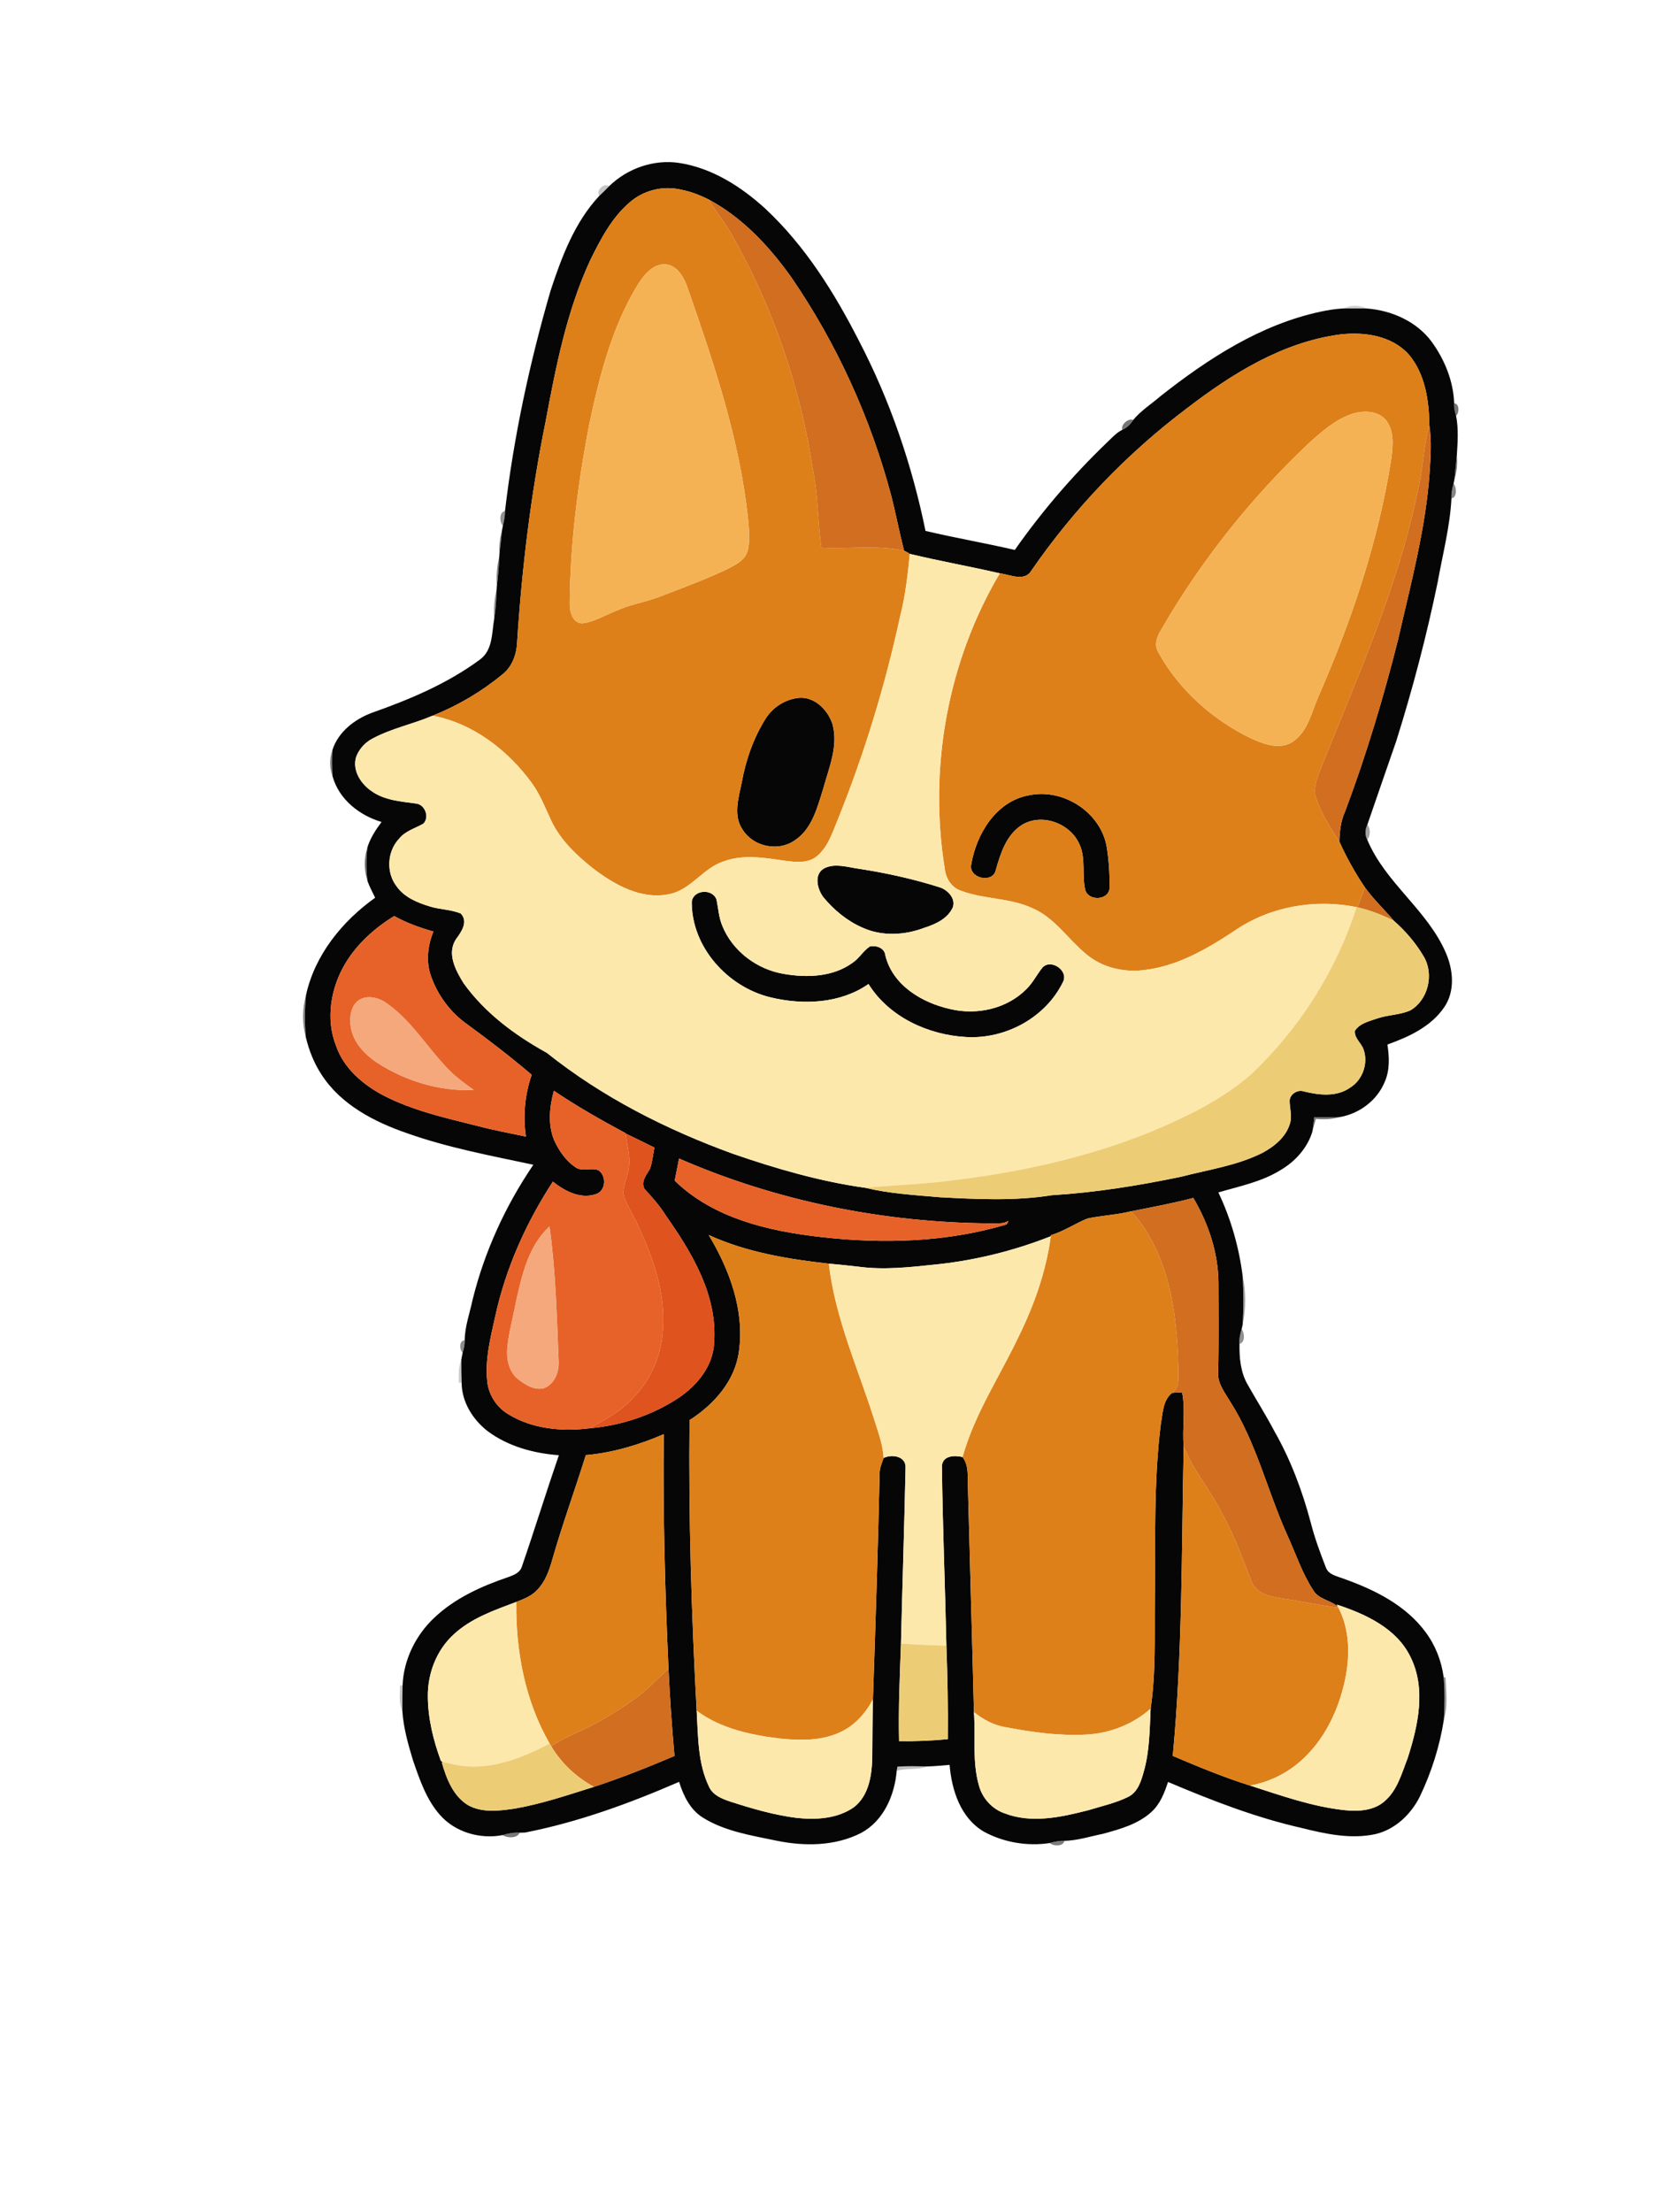 <?xml version="1.0" encoding="UTF-8" ?>
<!DOCTYPE svg PUBLIC "-//W3C//DTD SVG 1.1//EN" "http://www.w3.org/Graphics/SVG/1.1/DTD/svg11.dtd">
<svg width="626pt" height="824pt" viewBox="0 0 626 824" version="1.1" xmlns="http://www.w3.org/2000/svg">
<g id="#070606ff">
<path fill="#070606" opacity="1.00" d=" M 227.01 69.33 C 233.76 62.75 243.57 59.31 252.95 60.68 C 265.28 62.54 276.17 69.52 285.23 77.79 C 300.02 91.62 310.90 109.02 320.05 126.95 C 331.66 149.22 339.84 173.20 344.86 197.79 C 355.90 200.40 367.08 202.31 378.13 204.88 C 388.16 190.59 399.58 177.28 412.15 165.17 C 414.07 163.40 415.80 161.31 418.18 160.12 C 419.92 159.39 421.26 158.04 422.26 156.45 C 425.14 152.95 429.06 150.50 432.47 147.55 C 450.14 133.62 469.73 120.89 492.03 116.12 C 494.80 115.51 497.61 115.08 500.45 114.92 C 503.42 114.89 506.39 114.88 509.37 114.93 C 518.64 115.66 527.98 119.79 533.56 127.45 C 538.33 134.06 541.58 142.05 541.84 150.25 C 541.72 151.84 542.09 153.39 542.56 154.91 C 543.51 159.71 543.16 164.68 542.85 169.54 C 542.51 172.52 542.26 175.51 541.97 178.50 C 541.88 178.91 541.71 179.74 541.63 180.15 C 541.11 181.95 540.74 183.81 540.84 185.69 C 540.29 196.21 537.57 206.48 535.72 216.82 C 531.59 236.81 526.41 256.58 520.28 276.05 C 516.66 286.42 513.11 296.81 509.52 307.18 C 508.69 308.94 508.49 311.05 509.46 312.81 C 516.18 328.94 531.95 339.03 538.80 355.09 C 541.52 361.38 542.22 369.26 538.19 375.17 C 533.29 382.44 524.98 386.28 516.98 389.13 C 517.68 393.74 517.92 398.64 515.99 403.01 C 513.20 409.89 506.60 414.85 499.36 416.14 C 496.14 416.23 492.91 416.19 489.69 416.23 C 489.49 417.99 489.30 419.74 489.04 421.50 C 487.20 427.69 482.53 432.80 477.00 436.00 C 469.98 440.32 461.79 441.94 453.99 444.23 C 458.66 454.06 461.69 464.68 463.05 475.48 C 463.35 481.48 463.39 487.50 463.04 493.50 C 462.94 493.91 462.76 494.73 462.66 495.14 C 462.11 496.89 461.71 498.73 461.86 500.60 C 461.77 505.87 462.25 511.32 464.98 515.96 C 468.21 521.69 471.74 527.25 474.80 533.08 C 480.88 543.73 485.24 555.30 488.38 567.13 C 489.85 572.87 491.89 578.45 494.05 583.96 C 495.06 586.76 498.35 587.21 500.78 588.19 C 512.20 592.24 523.77 597.99 531.14 607.97 C 534.84 612.88 537.14 618.80 537.94 624.89 C 538.39 630.11 538.31 635.37 538.02 640.61 C 536.47 650.55 533.39 660.24 529.05 669.32 C 525.72 675.97 519.84 681.58 512.46 683.30 C 503.27 685.27 493.87 683.21 484.93 680.98 C 467.79 677.10 451.37 670.69 435.23 663.86 C 433.89 667.92 432.29 672.10 429.04 675.03 C 424.07 679.60 417.33 681.43 410.98 683.18 C 406.21 684.13 401.50 685.69 396.61 685.80 C 394.76 685.72 392.94 686.10 391.18 686.61 C 382.86 687.90 373.97 686.40 366.57 682.35 C 357.94 677.26 354.61 666.95 353.84 657.49 C 351.13 657.72 348.43 657.99 345.72 658.07 C 341.94 658.02 338.16 657.88 334.40 658.15 C 334.33 658.54 334.19 659.31 334.13 659.69 C 333.37 668.81 329.24 678.39 320.83 682.87 C 311.13 687.82 299.68 687.89 289.21 685.71 C 279.91 683.77 270.16 682.26 261.96 677.18 C 257.17 674.22 254.66 669.00 253.05 663.82 C 234.56 671.84 215.50 678.82 195.68 682.70 C 195.15 682.72 194.11 682.75 193.59 682.77 C 191.44 682.64 189.31 683.03 187.27 683.66 C 178.92 685.26 169.60 682.62 163.92 676.12 C 158.86 670.41 156.39 663.01 153.93 655.93 C 152.11 649.91 150.35 643.80 149.93 637.49 C 149.88 634.28 149.93 631.08 150.01 627.87 C 150.38 618.36 154.89 609.19 161.79 602.71 C 169.57 595.31 179.58 590.85 189.64 587.45 C 191.59 586.75 193.81 585.81 194.46 583.63 C 199.21 569.85 203.50 555.91 208.25 542.13 C 198.92 541.45 189.44 538.88 181.84 533.27 C 176.23 528.98 172.06 522.34 172.01 515.13 C 171.92 512.26 171.85 509.39 171.89 506.52 C 172.02 505.86 172.28 504.55 172.40 503.89 C 172.87 502.41 173.20 500.88 173.15 499.33 C 173.22 494.09 175.07 489.13 176.14 484.05 C 180.57 466.17 188.39 449.14 198.74 433.92 C 182.96 430.56 167.03 427.60 151.78 422.21 C 139.47 417.97 126.99 411.54 119.76 400.27 C 116.98 396.02 115.09 391.21 113.93 386.28 C 113.53 381.09 113.54 375.87 114.03 370.69 C 117.32 355.73 127.53 343.19 139.79 334.44 C 138.80 332.38 137.70 330.38 136.94 328.23 C 136.44 324.04 136.44 319.80 136.92 315.62 C 138.02 312.17 140.02 309.10 142.17 306.22 C 133.88 303.75 126.35 297.84 123.93 289.26 C 123.67 285.98 123.67 282.68 123.87 279.41 C 126.06 272.60 132.14 267.96 138.62 265.53 C 152.70 260.57 166.71 254.67 178.79 245.75 C 183.66 242.25 183.23 235.81 184.15 230.53 C 184.72 226.95 184.93 223.32 185.04 219.70 C 185.06 219.41 185.11 218.83 185.13 218.54 C 185.60 214.84 185.90 211.13 186.03 207.41 C 186.05 207.18 186.08 206.73 186.10 206.50 C 186.46 203.53 186.76 200.56 187.06 197.58 C 187.14 197.15 187.31 196.28 187.39 195.84 C 187.85 194.06 188.18 192.24 188.17 190.39 C 191.44 162.61 197.36 135.12 205.16 108.26 C 209.30 95.70 214.13 82.77 223.31 72.97 C 224.58 71.79 225.82 70.58 227.01 69.33 M 234.51 75.50 C 227.86 81.25 223.74 89.21 219.92 96.98 C 211.17 115.92 207.13 136.55 203.33 156.93 C 197.82 184.02 194.49 211.51 192.70 239.08 C 192.53 243.64 190.92 248.33 187.23 251.23 C 179.43 257.67 170.61 262.87 161.22 266.62 C 153.94 269.74 146.05 271.30 139.02 275.04 C 136.15 276.47 133.80 278.99 132.70 282.02 C 131.21 286.94 134.41 291.98 138.39 294.68 C 143.17 298.16 149.26 298.56 154.91 299.34 C 158.31 299.59 160.16 304.38 157.77 306.84 C 154.67 308.63 150.92 309.59 148.63 312.55 C 144.25 317.26 143.83 325.08 147.77 330.17 C 150.62 334.28 155.47 336.25 160.07 337.67 C 163.88 338.87 168.01 338.79 171.70 340.33 C 174.61 343.41 171.86 347.26 169.88 349.94 C 166.42 355.28 169.81 361.54 172.73 366.27 C 180.68 377.38 191.90 385.67 203.75 392.22 C 224.48 408.77 248.40 420.87 273.26 429.89 C 289.24 435.40 305.59 440.15 322.37 442.50 C 331.43 444.68 340.81 445.20 350.07 446.02 C 364.01 446.77 378.12 447.48 391.95 445.27 C 408.11 444.28 424.12 441.71 439.96 438.42 C 450.17 435.77 460.82 434.27 470.36 429.52 C 474.84 427.11 479.23 423.57 480.68 418.49 C 481.52 415.69 480.54 412.82 480.53 410.00 C 480.73 407.57 483.50 405.83 485.80 406.59 C 491.48 408.01 498.10 408.77 503.14 405.15 C 507.79 402.27 509.91 396.05 508.07 390.93 C 507.22 388.53 504.60 386.76 504.85 384.06 C 506.61 381.23 510.15 380.47 513.09 379.45 C 517.13 378.04 521.58 378.16 525.52 376.41 C 532.15 372.54 534.42 363.03 530.56 356.44 C 527.62 351.40 523.73 346.85 519.36 343.02 C 515.83 338.82 511.80 335.07 508.60 330.61 C 504.93 325.19 501.75 319.48 499.07 313.52 C 499.18 309.66 499.61 305.78 501.24 302.23 C 509.11 281.25 515.55 259.75 521.01 238.02 C 525.67 217.55 531.22 197.12 532.70 176.09 C 533.07 170.21 533.50 164.28 532.60 158.43 C 532.50 149.30 531.06 139.34 524.97 132.11 C 518.68 125.04 508.36 123.55 499.40 124.60 C 477.93 127.42 459.03 139.24 442.18 152.19 C 419.82 169.02 400.25 189.49 384.35 212.52 C 381.80 216.87 376.33 214.06 372.54 213.59 C 361.40 211.02 350.13 209.03 339.01 206.35 C 338.32 205.89 337.61 205.49 336.87 205.15 C 335.16 198.49 333.86 191.74 332.20 185.08 C 324.49 155.92 311.84 128.02 294.75 103.16 C 286.56 91.68 276.61 81.04 264.05 74.31 C 260.81 72.71 257.43 71.36 253.87 70.69 C 247.15 69.03 239.68 70.89 234.51 75.50 M 128.79 358.74 C 123.25 367.89 121.22 379.63 125.27 389.75 C 128.19 398.07 135.30 404.12 142.91 408.11 C 153.87 413.78 166.02 416.47 177.91 419.46 C 183.87 421.04 189.94 422.16 195.97 423.42 C 194.80 415.70 195.58 407.77 198.11 400.40 C 190.41 393.86 182.43 387.68 174.27 381.74 C 167.88 377.29 163.03 370.75 160.50 363.40 C 158.68 358.05 159.40 352.19 161.48 347.03 C 156.43 345.60 151.47 343.83 146.88 341.26 C 139.70 345.70 133.20 351.47 128.79 358.74 M 206.47 424.71 C 208.23 428.59 210.73 432.29 214.27 434.75 C 216.78 436.65 220.10 434.90 222.86 435.89 C 226.12 437.86 225.83 443.80 221.96 444.90 C 216.19 446.79 210.43 443.72 206.01 440.22 C 196.03 455.54 188.42 472.50 184.54 490.40 C 182.78 498.34 180.67 506.44 181.56 514.63 C 182.05 519.60 185.01 524.19 189.27 526.78 C 198.20 532.32 209.27 533.39 219.50 532.12 C 231.27 531.14 242.93 527.31 252.81 520.80 C 259.83 516.10 265.84 508.76 266.11 499.97 C 267.32 482.43 257.82 466.67 248.12 452.87 C 245.87 449.24 243.04 446.07 240.17 442.94 C 238.64 440.17 240.92 437.74 242.18 435.46 C 243.12 432.91 243.30 430.16 243.84 427.52 C 240.25 425.80 236.72 423.97 233.12 422.29 L 233.10 422.16 C 223.98 417.27 214.96 412.16 206.38 406.35 C 204.78 412.30 204.07 418.87 206.47 424.71 M 253.03 431.61 C 252.50 434.35 251.97 437.10 251.40 439.84 C 265.91 453.95 286.53 458.67 306.01 460.86 C 328.99 463.47 352.62 462.82 374.90 456.20 C 375.41 455.89 375.58 455.34 375.74 454.82 C 373.75 456.15 371.26 455.62 369.02 455.76 C 329.27 455.49 289.49 447.50 253.03 431.61 M 421.41 451.28 C 416.05 452.62 410.49 452.80 405.11 453.98 C 400.54 455.89 396.38 458.70 391.61 460.16 L 391.54 460.56 C 377.55 466.08 362.85 469.69 347.88 471.16 C 338.65 472.13 329.30 473.16 320.05 471.92 C 316.32 471.50 312.59 471.08 308.85 470.78 C 293.58 469.07 278.17 466.53 264.08 460.10 C 271.84 473.02 277.51 488.22 275.34 503.49 C 273.89 514.48 265.97 523.31 256.93 529.07 C 256.55 565.17 257.63 601.27 259.59 637.32 C 260.15 646.89 259.96 656.94 264.26 665.76 C 265.69 668.81 269.03 670.13 272.03 671.14 C 280.20 673.78 288.50 676.21 297.04 677.27 C 304.22 678.01 312.11 677.54 318.20 673.25 C 323.73 668.94 324.84 661.51 325.02 654.95 C 325.08 647.66 325.09 640.37 325.27 633.08 C 326.23 605.06 327.15 577.00 327.77 548.95 C 327.73 546.91 328.61 545.04 329.25 543.16 C 332.46 541.61 337.78 542.50 337.42 546.99 C 336.97 568.77 336.24 590.54 335.72 612.32 C 335.28 624.43 334.71 636.54 335.01 648.66 C 341.07 648.75 347.13 648.49 353.17 647.92 C 353.30 636.30 353.06 624.68 352.64 613.08 C 352.17 590.72 351.22 568.37 350.98 546.02 C 351.36 542.20 355.78 542.10 358.67 542.81 C 361.11 546.05 360.49 550.19 360.67 553.99 C 361.39 581.94 362.23 609.89 362.91 637.84 C 363.55 646.94 362.22 656.29 364.77 665.18 C 366.03 669.90 369.63 673.91 374.26 675.52 C 384.38 679.44 395.44 676.97 405.56 674.37 C 410.55 672.84 415.74 671.72 420.44 669.39 C 423.94 667.61 425.19 663.64 426.15 660.13 C 428.37 652.47 428.38 644.44 428.74 636.55 C 430.75 623.13 430.15 609.54 430.31 596.00 C 430.58 574.04 429.81 551.97 432.59 530.13 C 433.32 526.23 433.34 521.54 436.78 518.90 C 437.71 518.85 439.55 518.76 440.47 518.71 C 441.80 525.30 440.47 532.05 441.06 538.70 C 440.25 577.20 440.64 615.78 436.99 654.15 C 446.46 658.15 455.98 662.14 465.80 665.20 C 477.36 668.92 488.94 673.07 501.09 674.37 C 506.20 674.90 511.99 674.58 516.01 670.96 C 520.73 666.84 522.34 660.55 524.54 654.93 C 528.37 642.94 531.48 629.25 525.61 617.36 C 520.43 606.59 508.86 601.33 498.11 597.78 L 498.44 598.38 L 498.07 598.21 C 495.36 596.06 491.38 595.71 489.45 592.62 C 485.28 586.33 482.93 579.06 479.81 572.23 C 472.25 555.58 468.16 537.33 458.17 521.82 C 456.19 518.51 453.55 515.15 453.91 511.06 C 454.20 500.05 454.03 489.04 454.03 478.03 C 453.97 466.82 450.31 455.86 444.65 446.28 C 436.98 448.30 429.18 449.73 421.41 451.28 M 218.29 542.10 C 214.21 555.12 209.54 567.95 205.78 581.07 C 204.63 585.09 203.19 589.22 200.21 592.28 C 198.14 594.58 195.19 595.69 192.38 596.79 C 184.16 599.89 175.50 602.85 168.96 608.98 C 162.64 614.80 159.33 623.47 159.42 631.99 C 159.47 640.22 161.46 648.36 164.30 656.03 L 164.91 656.41 L 164.64 656.65 C 166.35 662.62 168.84 669.12 174.41 672.51 C 179.73 675.46 186.12 674.62 191.88 673.77 C 201.92 672.02 211.60 668.71 221.30 665.68 C 231.49 662.34 241.46 658.36 251.33 654.17 C 250.35 643.35 249.61 632.52 249.10 621.67 C 247.77 592.57 246.99 563.43 247.34 534.30 C 238.10 538.28 228.36 541.22 218.29 542.10 Z" />
<path fill="#070606" opacity="1.00" d=" M 296.19 260.21 C 302.70 258.66 308.34 264.01 310.22 269.81 C 312.43 277.92 308.89 286.02 306.77 293.76 C 304.56 300.75 302.62 308.88 296.06 313.12 C 289.97 317.39 280.73 315.44 276.78 309.19 C 273.09 303.95 275.21 297.26 276.37 291.55 C 277.91 283.06 280.80 274.77 285.45 267.47 C 287.88 263.76 291.82 261.05 296.19 260.21 Z" />
<path fill="#070606" opacity="1.00" d=" M 383.24 296.31 C 395.78 293.55 409.59 302.15 412.25 314.76 C 413.19 320.09 413.53 325.55 413.43 330.96 C 413.03 335.44 405.71 335.76 404.42 331.67 C 403.03 326.11 404.70 320.04 402.28 314.67 C 398.88 306.63 387.93 302.65 380.46 307.53 C 374.90 311.26 372.83 317.95 371.07 324.05 C 370.06 329.30 360.82 327.24 361.90 322.05 C 363.80 310.70 371.13 298.57 383.24 296.31 Z" />
<path fill="#070606" opacity="1.00" d=" M 307.33 323.39 C 311.29 321.54 315.72 323.05 319.81 323.62 C 330.21 325.21 340.51 327.48 350.53 330.69 C 353.30 331.78 356.11 334.74 355.07 337.95 C 353.21 342.22 348.62 344.30 344.43 345.64 C 337.11 348.44 328.59 348.89 321.36 345.58 C 315.66 343.11 310.74 339.00 306.80 334.26 C 304.49 331.20 303.09 325.48 307.33 323.39 Z" />
<path fill="#070606" opacity="1.00" d=" M 257.76 335.97 C 258.30 331.42 265.45 330.92 266.98 335.10 C 267.66 338.37 267.83 341.80 269.15 344.92 C 272.97 354.37 282.12 361.19 292.10 362.83 C 300.65 364.32 310.32 363.99 317.60 358.74 C 320.11 357.07 321.61 354.31 324.08 352.62 C 326.57 352.07 329.65 353.16 329.92 356.02 C 332.64 367.05 343.52 373.55 353.94 375.89 C 363.89 378.31 375.14 375.87 382.46 368.49 C 384.88 366.13 386.35 363.02 388.47 360.43 C 391.66 357.04 398.33 361.66 396.08 365.86 C 389.60 379.13 374.67 387.18 360.06 386.34 C 345.90 385.59 331.29 378.90 323.62 366.59 C 313.08 373.94 299.21 374.49 287.07 371.55 C 271.07 367.67 257.66 352.79 257.76 335.97 Z" />
</g>
<g id="#1312123e">
<path fill="#131212" opacity="0.24" d=" M 223.31 72.97 C 221.99 70.92 224.97 68.04 227.01 69.33 C 225.82 70.58 224.58 71.79 223.31 72.97 Z" />
</g>
<g id="#dd8019ff">
<path fill="#dd8019" opacity="1.00" d=" M 234.51 75.50 C 239.68 70.89 247.15 69.03 253.87 70.69 C 257.43 71.36 260.81 72.71 264.05 74.31 C 266.67 78.81 270.08 82.79 272.63 87.33 C 288.01 114.35 298.27 144.29 302.91 175.02 C 304.87 184.58 304.71 194.39 306.04 204.03 C 316.30 204.55 326.74 202.96 336.87 205.15 C 337.61 205.49 338.32 205.89 339.01 206.35 C 338.24 214.16 337.36 221.99 335.41 229.62 C 329.83 255.38 322.10 280.67 312.27 305.13 C 310.19 310.08 308.55 315.67 304.18 319.16 C 300.89 321.71 296.45 321.15 292.59 320.69 C 285.06 319.61 277.09 318.17 269.72 320.88 C 261.85 323.37 257.36 331.77 249.00 333.17 C 238.82 335.13 229.08 329.66 221.24 323.73 C 214.93 318.75 208.84 313.04 205.37 305.66 C 203.17 300.95 201.29 296.04 198.23 291.80 C 189.28 279.53 176.39 269.51 161.22 266.62 C 170.61 262.87 179.43 257.67 187.23 251.23 C 190.92 248.33 192.53 243.64 192.70 239.08 C 194.49 211.51 197.82 184.02 203.33 156.93 C 207.13 136.55 211.17 115.92 219.92 96.98 C 223.74 89.21 227.86 81.25 234.51 75.50 M 247.25 98.45 C 242.90 98.75 239.97 102.44 237.79 105.83 C 227.95 121.79 223.35 140.22 219.51 158.38 C 215.31 180.36 212.41 202.67 212.30 225.08 C 212.26 228.00 213.46 232.25 217.04 232.22 C 221.54 231.65 225.47 229.15 229.64 227.53 C 234.90 225.11 240.70 224.31 246.07 222.20 C 254.21 219.06 262.41 216.02 270.33 212.35 C 273.43 210.71 277.23 209.16 278.48 205.57 C 279.58 201.78 279.10 197.76 278.80 193.89 C 275.75 164.20 266.15 135.74 256.38 107.71 C 255.00 103.53 252.37 98.36 247.25 98.45 M 296.19 260.21 C 291.82 261.05 287.88 263.76 285.45 267.47 C 280.80 274.77 277.91 283.06 276.37 291.55 C 275.21 297.26 273.09 303.95 276.78 309.19 C 280.73 315.44 289.97 317.39 296.06 313.12 C 302.62 308.88 304.56 300.75 306.77 293.76 C 308.89 286.02 312.43 277.92 310.22 269.81 C 308.34 264.01 302.70 258.66 296.19 260.21 Z" />
<path fill="#dd8019" opacity="1.00" d=" M 499.40 124.60 C 508.36 123.55 518.68 125.04 524.97 132.11 C 531.06 139.34 532.50 149.30 532.60 158.43 C 530.33 166.53 530.30 175.03 528.23 183.18 C 520.81 219.25 505.46 252.92 491.89 286.96 C 490.64 290.31 489.14 294.05 490.51 297.62 C 492.53 303.32 495.76 308.49 499.07 313.52 C 501.75 319.48 504.93 325.19 508.60 330.61 C 507.66 333.08 506.73 335.55 505.81 338.02 L 505.50 337.95 C 489.96 334.76 473.03 337.74 459.93 346.81 C 449.63 353.63 438.43 360.10 425.93 361.44 C 418.38 362.29 410.43 360.36 404.61 355.35 C 397.84 349.79 392.92 341.79 384.59 338.30 C 376.23 334.44 366.69 335.08 358.16 331.87 C 354.65 330.72 352.49 327.40 352.07 323.84 C 345.92 286.21 353.08 246.43 372.54 213.59 C 376.33 214.06 381.80 216.87 384.35 212.52 C 400.25 189.49 419.82 169.02 442.18 152.19 C 459.03 139.24 477.93 127.42 499.40 124.60 M 503.27 154.37 C 497.15 156.62 492.18 161.06 487.43 165.37 C 465.99 185.67 447.45 209.04 432.67 234.59 C 431.04 237.18 429.90 240.50 431.78 243.30 C 439.46 257.13 451.87 268.13 466.04 275.02 C 470.94 277.27 477.28 279.65 482.15 276.03 C 487.48 272.05 488.80 265.07 491.35 259.30 C 503.70 231.05 513.63 201.54 518.41 171.01 C 519.05 166.18 519.64 160.62 516.44 156.51 C 513.24 152.75 507.57 152.86 503.27 154.37 M 383.24 296.31 C 371.13 298.57 363.80 310.70 361.90 322.05 C 360.82 327.24 370.06 329.30 371.07 324.05 C 372.83 317.95 374.90 311.26 380.46 307.53 C 387.93 302.65 398.88 306.63 402.28 314.67 C 404.70 320.04 403.03 326.11 404.42 331.67 C 405.71 335.76 413.03 335.44 413.43 330.96 C 413.53 325.55 413.19 320.09 412.25 314.76 C 409.59 302.15 395.78 293.55 383.24 296.31 Z" />
<path fill="#dd8019" opacity="1.00" d=" M 405.11 453.98 C 410.49 452.80 416.05 452.62 421.41 451.28 C 424.27 454.27 426.76 457.63 428.66 461.33 C 437.00 476.05 438.62 493.38 439.10 509.97 C 439.00 513.06 439.77 516.89 436.78 518.90 C 433.34 521.54 433.32 526.23 432.59 530.13 C 429.81 551.97 430.58 574.04 430.31 596.00 C 430.15 609.54 430.75 623.13 428.74 636.55 C 422.20 642.37 413.68 645.70 404.97 646.20 C 394.72 646.79 384.46 645.32 374.41 643.41 C 370.13 642.65 366.26 640.55 362.91 637.84 C 362.23 609.89 361.39 581.94 360.67 553.99 C 360.49 550.19 361.11 546.05 358.67 542.81 C 363.14 526.69 372.61 512.67 379.69 497.67 C 385.44 485.97 389.81 473.53 391.54 460.56 L 391.61 460.16 C 396.38 458.70 400.54 455.89 405.11 453.98 Z" />
<path fill="#dd8019" opacity="1.00" d=" M 264.08 460.10 C 278.17 466.53 293.58 469.07 308.85 470.78 C 311.17 491.15 319.80 509.94 325.90 529.31 C 327.32 533.83 329.02 538.37 329.25 543.16 C 328.61 545.04 327.73 546.91 327.77 548.95 C 327.15 577.00 326.23 605.06 325.27 633.08 C 322.61 638.19 318.58 642.72 313.32 645.21 C 306.28 648.60 298.18 648.48 290.59 647.68 C 279.74 646.36 268.53 643.99 259.59 637.32 C 257.63 601.27 256.55 565.17 256.93 529.07 C 265.97 523.31 273.89 514.48 275.34 503.49 C 277.51 488.22 271.84 473.02 264.08 460.10 Z" />
<path fill="#dd8019" opacity="1.00" d=" M 218.29 542.10 C 228.36 541.22 238.10 538.28 247.34 534.30 C 246.99 563.43 247.77 592.57 249.10 621.67 C 245.01 625.38 241.26 629.48 236.77 632.73 C 229.43 638.03 221.56 642.59 213.27 646.23 C 210.51 647.42 207.93 648.94 205.37 650.50 C 205.17 650.17 204.98 649.86 204.80 649.56 C 195.64 633.64 192.12 615.01 192.38 596.79 C 195.19 595.69 198.14 594.58 200.21 592.28 C 203.19 589.22 204.63 585.09 205.78 581.07 C 209.54 567.95 214.21 555.12 218.29 542.10 Z" />
<path fill="#dd8019" opacity="1.00" d=" M 441.06 538.70 C 444.49 547.77 451.07 555.12 455.33 563.76 C 459.82 571.75 462.93 580.37 466.23 588.89 C 467.87 593.68 473.28 594.80 477.68 595.49 C 484.62 596.48 491.47 598.03 498.42 598.92 C 498.33 598.74 498.16 598.39 498.07 598.21 L 498.44 598.38 C 503.29 607.27 503.11 618.06 500.76 627.68 C 498.00 639.20 492.15 650.38 482.65 657.73 C 477.74 661.51 471.91 664.13 465.80 665.20 C 455.98 662.14 446.46 658.15 436.99 654.15 C 440.64 615.78 440.25 577.20 441.06 538.70 Z" />
</g>
<g id="#d16e1fff">
<path fill="#d16e1f" opacity="1.00" d=" M 264.05 74.31 C 276.61 81.04 286.56 91.68 294.75 103.16 C 311.84 128.02 324.49 155.92 332.20 185.08 C 333.86 191.74 335.16 198.49 336.87 205.15 C 326.74 202.96 316.30 204.55 306.04 204.03 C 304.71 194.39 304.87 184.58 302.91 175.02 C 298.27 144.29 288.01 114.35 272.63 87.33 C 270.08 82.79 266.67 78.81 264.05 74.31 Z" />
<path fill="#d16e1f" opacity="1.00" d=" M 528.23 183.18 C 530.30 175.03 530.33 166.53 532.60 158.43 C 533.50 164.28 533.07 170.21 532.70 176.09 C 531.22 197.12 525.67 217.55 521.01 238.02 C 515.55 259.75 509.11 281.25 501.24 302.23 C 499.61 305.78 499.18 309.66 499.07 313.52 C 495.76 308.49 492.53 303.32 490.51 297.62 C 489.14 294.05 490.64 290.31 491.89 286.96 C 505.46 252.92 520.81 219.25 528.23 183.18 Z" />
<path fill="#d16e1f" opacity="1.00" d=" M 508.60 330.61 C 511.80 335.07 515.83 338.82 519.36 343.02 C 515.04 340.85 510.51 339.11 505.81 338.02 C 506.73 335.55 507.66 333.08 508.60 330.61 Z" />
<path fill="#d16e1f" opacity="1.00" d=" M 421.41 451.28 C 429.18 449.73 436.98 448.30 444.65 446.28 C 450.31 455.86 453.97 466.82 454.03 478.03 C 454.03 489.04 454.20 500.05 453.91 511.06 C 453.55 515.15 456.19 518.51 458.17 521.82 C 468.16 537.33 472.25 555.58 479.81 572.23 C 482.93 579.06 485.28 586.33 489.45 592.62 C 491.38 595.71 495.36 596.06 498.07 598.21 C 498.16 598.39 498.33 598.74 498.42 598.92 C 491.47 598.03 484.62 596.48 477.68 595.49 C 473.28 594.80 467.87 593.68 466.23 588.89 C 462.93 580.37 459.82 571.75 455.33 563.76 C 451.07 555.12 444.49 547.77 441.06 538.70 C 440.47 532.05 441.80 525.30 440.47 518.71 C 439.55 518.76 437.71 518.85 436.78 518.90 C 439.77 516.89 439.00 513.06 439.10 509.97 C 438.62 493.38 437.00 476.05 428.66 461.33 C 426.76 457.63 424.27 454.27 421.41 451.28 Z" />
<path fill="#d16e1f" opacity="1.00" d=" M 236.77 632.73 C 241.26 629.48 245.01 625.38 249.10 621.67 C 249.61 632.52 250.35 643.35 251.33 654.17 C 241.46 658.36 231.49 662.34 221.30 665.68 C 214.78 662.09 209.17 656.92 205.37 650.50 C 207.93 648.94 210.51 647.42 213.27 646.23 C 221.56 642.59 229.43 638.03 236.77 632.73 Z" />
</g>
<g id="#f4b255ff">
<path fill="#f4b255" opacity="1.00" d=" M 247.25 98.45 C 252.37 98.36 255.00 103.53 256.38 107.71 C 266.15 135.74 275.75 164.20 278.80 193.89 C 279.10 197.76 279.58 201.78 278.48 205.57 C 277.23 209.16 273.43 210.71 270.33 212.35 C 262.41 216.02 254.21 219.06 246.07 222.20 C 240.70 224.31 234.90 225.11 229.64 227.53 C 225.47 229.15 221.54 231.65 217.04 232.22 C 213.46 232.25 212.26 228.00 212.30 225.08 C 212.41 202.67 215.31 180.36 219.51 158.38 C 223.35 140.22 227.95 121.79 237.79 105.83 C 239.97 102.44 242.90 98.75 247.25 98.45 Z" />
<path fill="#f4b255" opacity="1.00" d=" M 503.27 154.37 C 507.57 152.86 513.24 152.75 516.44 156.51 C 519.64 160.62 519.05 166.18 518.41 171.01 C 513.63 201.54 503.70 231.05 491.35 259.30 C 488.80 265.07 487.48 272.05 482.15 276.03 C 477.28 279.65 470.94 277.27 466.04 275.02 C 451.87 268.13 439.46 257.13 431.78 243.30 C 429.90 240.50 431.04 237.18 432.67 234.59 C 447.45 209.04 465.99 185.67 487.43 165.37 C 492.18 161.06 497.15 156.62 503.27 154.37 Z" />
</g>
<g id="#1f1d1c34">
<path fill="#1f1d1c" opacity="0.20" d=" M 500.45 114.92 C 503.27 113.57 506.56 113.53 509.37 114.93 C 506.39 114.88 503.42 114.89 500.45 114.92 Z" />
</g>
<g id="#1b191999">
<path fill="#1b1919" opacity="0.60" d=" M 541.84 150.25 C 543.84 150.31 543.82 153.82 542.56 154.91 C 542.09 153.39 541.72 151.84 541.84 150.25 Z" />
</g>
<g id="#14131293">
<path fill="#141312" opacity="0.58" d=" M 418.18 160.12 C 417.55 158.22 420.40 155.69 422.26 156.45 C 421.26 158.04 419.92 159.39 418.18 160.12 Z" />
</g>
<g id="#1b19189d">
<path fill="#1b1918" opacity="0.62" d=" M 541.97 178.50 C 542.26 175.51 542.51 172.52 542.85 169.54 C 543.13 172.56 542.88 175.61 541.97 178.50 Z" />
</g>
<g id="#1b191988">
<path fill="#1b1919" opacity="0.53" d=" M 540.84 185.69 C 540.74 183.81 541.11 181.95 541.63 180.15 C 542.83 181.56 542.96 185.30 540.84 185.69 Z" />
</g>
<g id="#1a181879">
<path fill="#1a1818" opacity="0.47" d=" M 187.39 195.84 C 186.06 194.50 185.99 190.72 188.17 190.39 C 188.18 192.24 187.85 194.06 187.39 195.84 Z" />
</g>
<g id="#1a19188d">
<path fill="#1a1918" opacity="0.55" d=" M 186.10 206.50 C 185.93 203.49 186.20 200.47 187.06 197.58 C 186.76 200.56 186.46 203.53 186.10 206.50 Z" />
</g>
<g id="#fde8acff">
<path fill="#fde8ac" opacity="1.00" d=" M 339.01 206.35 C 350.13 209.03 361.40 211.02 372.54 213.59 C 353.08 246.43 345.92 286.21 352.07 323.84 C 352.49 327.40 354.65 330.72 358.16 331.87 C 366.69 335.08 376.23 334.44 384.59 338.30 C 392.92 341.79 397.84 349.79 404.61 355.35 C 410.43 360.36 418.38 362.29 425.93 361.44 C 438.43 360.10 449.63 353.63 459.93 346.81 C 473.03 337.74 489.96 334.76 505.50 337.95 C 497.93 361.54 484.23 383.21 466.20 400.19 C 455.48 409.62 442.43 415.89 429.38 421.41 C 405.37 431.20 379.82 436.79 354.12 439.83 C 343.58 441.21 332.95 441.51 322.37 442.50 C 305.59 440.15 289.24 435.40 273.26 429.89 C 248.40 420.87 224.48 408.77 203.75 392.22 C 191.90 385.67 180.68 377.38 172.73 366.27 C 169.81 361.54 166.42 355.28 169.88 349.94 C 171.86 347.26 174.61 343.41 171.70 340.33 C 168.01 338.79 163.88 338.87 160.07 337.67 C 155.47 336.25 150.62 334.28 147.77 330.17 C 143.83 325.08 144.25 317.26 148.63 312.55 C 150.92 309.59 154.67 308.63 157.77 306.84 C 160.16 304.38 158.31 299.59 154.91 299.34 C 149.26 298.56 143.17 298.16 138.39 294.68 C 134.41 291.98 131.21 286.94 132.70 282.02 C 133.80 278.99 136.15 276.47 139.02 275.04 C 146.05 271.30 153.94 269.74 161.22 266.62 C 176.39 269.51 189.28 279.53 198.23 291.80 C 201.29 296.04 203.17 300.95 205.37 305.66 C 208.84 313.04 214.93 318.75 221.24 323.73 C 229.08 329.66 238.82 335.13 249.00 333.17 C 257.36 331.77 261.85 323.37 269.72 320.88 C 277.09 318.17 285.06 319.61 292.59 320.69 C 296.45 321.15 300.89 321.71 304.18 319.16 C 308.55 315.67 310.19 310.08 312.27 305.13 C 322.10 280.67 329.83 255.38 335.41 229.62 C 337.36 221.99 338.24 214.16 339.01 206.35 M 307.33 323.39 C 303.09 325.48 304.49 331.20 306.80 334.26 C 310.74 339.00 315.66 343.11 321.36 345.58 C 328.59 348.89 337.11 348.44 344.43 345.64 C 348.62 344.30 353.21 342.22 355.07 337.95 C 356.11 334.74 353.30 331.78 350.53 330.69 C 340.51 327.48 330.21 325.21 319.81 323.62 C 315.72 323.05 311.29 321.54 307.33 323.39 M 257.76 335.97 C 257.66 352.79 271.07 367.67 287.07 371.55 C 299.21 374.49 313.08 373.94 323.62 366.59 C 331.29 378.90 345.90 385.59 360.06 386.34 C 374.67 387.18 389.60 379.13 396.08 365.86 C 398.33 361.66 391.66 357.04 388.47 360.43 C 386.35 363.02 384.88 366.13 382.46 368.49 C 375.14 375.87 363.89 378.31 353.94 375.89 C 343.52 373.55 332.64 367.05 329.92 356.02 C 329.65 353.16 326.57 352.07 324.08 352.62 C 321.61 354.31 320.11 357.07 317.60 358.74 C 310.32 363.99 300.65 364.32 292.10 362.83 C 282.12 361.19 272.97 354.37 269.15 344.92 C 267.83 341.80 267.66 338.37 266.98 335.10 C 265.45 330.92 258.30 331.42 257.76 335.97 Z" />
<path fill="#fde8ac" opacity="1.00" d=" M 347.88 471.16 C 362.85 469.69 377.55 466.08 391.54 460.56 C 389.81 473.53 385.44 485.97 379.69 497.67 C 372.61 512.67 363.14 526.69 358.67 542.81 C 355.78 542.10 351.36 542.20 350.98 546.02 C 351.22 568.37 352.17 590.72 352.64 613.08 C 346.99 612.93 341.35 612.69 335.72 612.32 C 336.24 590.54 336.97 568.77 337.42 546.99 C 337.78 542.50 332.46 541.61 329.25 543.16 C 329.02 538.37 327.32 533.83 325.90 529.31 C 319.80 509.94 311.17 491.15 308.85 470.78 C 312.59 471.08 316.32 471.50 320.05 471.92 C 329.30 473.16 338.65 472.13 347.88 471.16 Z" />
<path fill="#fde8ac" opacity="1.00" d=" M 168.96 608.98 C 175.50 602.85 184.16 599.89 192.38 596.79 C 192.12 615.01 195.64 633.64 204.80 649.56 C 193.71 655.41 180.73 660.39 168.09 657.07 C 167.02 656.83 165.97 656.61 164.91 656.41 L 164.30 656.03 C 161.46 648.36 159.47 640.22 159.42 631.99 C 159.33 623.47 162.64 614.80 168.96 608.98 Z" />
<path fill="#fde8ac" opacity="1.00" d=" M 498.44 598.38 L 498.11 597.78 C 508.86 601.33 520.43 606.59 525.61 617.36 C 531.48 629.25 528.37 642.94 524.54 654.93 C 522.34 660.55 520.73 666.84 516.01 670.96 C 511.99 674.58 506.20 674.90 501.09 674.37 C 488.94 673.07 477.36 668.92 465.80 665.20 C 471.91 664.13 477.74 661.51 482.65 657.73 C 492.15 650.38 498.00 639.20 500.76 627.68 C 503.11 618.06 503.29 607.27 498.44 598.38 Z" />
<path fill="#fde8ac" opacity="1.00" d=" M 313.32 645.21 C 318.58 642.72 322.61 638.19 325.27 633.08 C 325.09 640.37 325.08 647.66 325.02 654.95 C 324.84 661.51 323.73 668.94 318.20 673.25 C 312.11 677.54 304.22 678.01 297.04 677.27 C 288.50 676.21 280.20 673.78 272.03 671.14 C 269.03 670.13 265.69 668.81 264.26 665.76 C 259.96 656.94 260.15 646.89 259.59 637.32 C 268.53 643.99 279.74 646.36 290.59 647.68 C 298.18 648.48 306.28 648.60 313.32 645.21 Z" />
<path fill="#fde8ac" opacity="1.00" d=" M 404.97 646.20 C 413.68 645.70 422.20 642.37 428.74 636.55 C 428.38 644.44 428.37 652.47 426.15 660.13 C 425.19 663.64 423.94 667.61 420.44 669.39 C 415.74 671.72 410.55 672.84 405.56 674.37 C 395.44 676.97 384.38 679.44 374.26 675.52 C 369.63 673.91 366.03 669.90 364.77 665.18 C 362.22 656.29 363.55 646.94 362.91 637.84 C 366.26 640.55 370.13 642.65 374.41 643.41 C 384.46 645.32 394.72 646.79 404.97 646.20 Z" />
</g>
<g id="#1a18188c">
<path fill="#1a1818" opacity="0.55" d=" M 185.13 218.54 C 184.91 214.81 185.11 211.04 186.03 207.41 C 185.90 211.13 185.60 214.84 185.13 218.54 Z" />
</g>
<g id="#1a181777">
<path fill="#1a1817" opacity="0.47" d=" M 184.15 230.53 C 183.93 226.90 184.07 223.23 185.04 219.70 C 184.93 223.32 184.72 226.95 184.15 230.53 Z" />
</g>
<g id="#1a19188a">
<path fill="#1a1918" opacity="0.54" d=" M 123.93 289.26 C 122.74 286.07 122.67 282.61 123.87 279.41 C 123.67 282.68 123.67 285.98 123.93 289.26 Z" />
</g>
<g id="#19171666">
<path fill="#191716" opacity="0.40" d=" M 509.46 312.81 C 508.49 311.05 508.69 308.94 509.52 307.18 C 510.73 308.70 510.71 311.31 509.46 312.81 Z" />
</g>
<g id="#1b1919a2">
<path fill="#1b1919" opacity="0.64" d=" M 136.94 328.23 C 135.62 324.13 135.60 319.72 136.92 315.62 C 136.44 319.80 136.44 324.04 136.94 328.23 Z" />
</g>
<g id="#edcc76ff">
<path fill="#edcc76" opacity="1.00" d=" M 505.50 337.95 L 505.81 338.02 C 510.51 339.11 515.04 340.85 519.36 343.02 C 523.73 346.85 527.62 351.40 530.56 356.44 C 534.42 363.03 532.15 372.54 525.52 376.41 C 521.58 378.16 517.13 378.04 513.09 379.45 C 510.15 380.47 506.61 381.23 504.85 384.06 C 504.60 386.76 507.22 388.53 508.07 390.93 C 509.91 396.05 507.79 402.27 503.14 405.15 C 498.10 408.77 491.48 408.01 485.80 406.59 C 483.50 405.83 480.73 407.57 480.53 410.00 C 480.54 412.82 481.52 415.69 480.68 418.49 C 479.23 423.57 474.84 427.11 470.36 429.52 C 460.82 434.27 450.17 435.77 439.96 438.42 C 424.12 441.71 408.11 444.28 391.95 445.27 C 378.12 447.48 364.01 446.77 350.07 446.02 C 340.81 445.20 331.43 444.68 322.37 442.50 C 332.95 441.51 343.58 441.21 354.12 439.83 C 379.82 436.79 405.37 431.20 429.38 421.41 C 442.43 415.89 455.48 409.62 466.20 400.19 C 484.23 383.21 497.93 361.54 505.50 337.95 Z" />
<path fill="#edcc76" opacity="1.00" d=" M 335.72 612.32 C 341.35 612.69 346.99 612.93 352.64 613.08 C 353.06 624.68 353.30 636.30 353.17 647.92 C 347.13 648.49 341.07 648.75 335.01 648.66 C 334.71 636.54 335.28 624.43 335.72 612.32 Z" />
<path fill="#edcc76" opacity="1.00" d=" M 204.80 649.56 C 204.98 649.86 205.17 650.17 205.37 650.50 C 209.17 656.92 214.78 662.09 221.30 665.68 C 211.60 668.71 201.92 672.02 191.88 673.77 C 186.12 674.62 179.73 675.46 174.41 672.51 C 168.84 669.12 166.35 662.62 164.64 656.65 L 164.91 656.41 C 165.97 656.61 167.02 656.83 168.09 657.07 C 180.73 660.39 193.71 655.41 204.80 649.56 Z" />
</g>
<g id="#e76228ff">
<path fill="#e76228" opacity="1.00" d=" M 128.79 358.74 C 133.20 351.47 139.70 345.70 146.88 341.26 C 151.47 343.83 156.43 345.60 161.48 347.03 C 159.40 352.19 158.68 358.05 160.50 363.40 C 163.03 370.75 167.88 377.29 174.27 381.74 C 182.43 387.68 190.41 393.86 198.11 400.40 C 195.58 407.77 194.80 415.70 195.97 423.42 C 189.94 422.16 183.87 421.04 177.91 419.46 C 166.02 416.47 153.87 413.78 142.91 408.11 C 135.30 404.12 128.19 398.07 125.27 389.75 C 121.22 379.63 123.25 367.89 128.79 358.74 M 133.60 372.68 C 130.81 374.75 130.26 378.65 130.62 381.89 C 131.27 388.06 135.89 392.89 140.87 396.12 C 151.39 402.83 163.96 406.62 176.47 406.06 C 173.34 403.71 170.09 401.48 167.35 398.66 C 159.37 390.61 153.56 380.42 144.15 373.82 C 141.19 371.64 136.87 370.50 133.60 372.68 Z" />
<path fill="#e76228" opacity="1.00" d=" M 206.47 424.71 C 204.07 418.87 204.78 412.30 206.38 406.35 C 214.96 412.16 223.98 417.27 233.10 422.16 L 233.12 422.29 C 233.68 427.11 235.36 432.06 233.93 436.88 C 233.37 439.50 232.19 442.07 232.30 444.79 C 233.36 448.93 235.91 452.48 237.66 456.34 C 243.28 468.40 248.00 481.52 246.99 495.04 C 246.58 504.63 242.62 514.04 235.82 520.84 C 231.34 525.83 225.34 529.00 219.50 532.12 C 209.27 533.39 198.20 532.32 189.27 526.78 C 185.01 524.19 182.05 519.60 181.56 514.63 C 180.67 506.44 182.78 498.34 184.54 490.40 C 188.42 472.50 196.03 455.54 206.01 440.22 C 210.43 443.72 216.19 446.79 221.96 444.90 C 225.83 443.80 226.12 437.86 222.86 435.89 C 220.10 434.90 216.78 436.65 214.27 434.75 C 210.73 432.29 208.23 428.59 206.47 424.71 M 192.26 484.97 C 191.25 490.64 189.59 496.20 189.05 501.95 C 188.67 506.19 189.53 511.08 193.09 513.83 C 195.81 515.94 199.31 518.16 202.89 517.09 C 206.74 515.43 208.42 510.97 208.15 507.01 C 207.46 490.28 207.07 473.49 204.75 456.89 C 196.91 464.13 194.51 474.98 192.26 484.97 Z" />
<path fill="#e76228" opacity="1.00" d=" M 253.03 431.61 C 289.49 447.50 329.27 455.49 369.02 455.76 C 371.26 455.62 373.75 456.15 375.74 454.82 C 375.58 455.34 375.41 455.89 374.90 456.20 C 352.62 462.82 328.99 463.47 306.01 460.86 C 286.53 458.67 265.91 453.95 251.40 439.84 C 251.97 437.10 252.50 434.35 253.03 431.61 Z" />
</g>
<g id="#1b191986">
<path fill="#1b1919" opacity="0.53" d=" M 113.93 386.28 C 112.53 381.19 112.61 375.76 114.03 370.69 C 113.54 375.87 113.53 381.09 113.93 386.28 Z" />
</g>
<g id="#f4a87cff">
<path fill="#f4a87c" opacity="1.00" d=" M 133.60 372.68 C 136.87 370.50 141.19 371.64 144.15 373.82 C 153.56 380.42 159.37 390.61 167.35 398.66 C 170.09 401.48 173.34 403.71 176.47 406.06 C 163.96 406.62 151.39 402.83 140.87 396.12 C 135.89 392.89 131.27 388.06 130.62 381.89 C 130.26 378.65 130.81 374.75 133.60 372.68 Z" />
<path fill="#f4a87c" opacity="1.00" d=" M 192.26 484.97 C 194.51 474.98 196.91 464.13 204.75 456.89 C 207.07 473.49 207.46 490.28 208.15 507.01 C 208.42 510.97 206.74 515.43 202.89 517.09 C 199.31 518.16 195.81 515.94 193.09 513.83 C 189.53 511.08 188.67 506.19 189.05 501.95 C 189.59 496.20 191.25 490.64 192.26 484.97 Z" />
</g>
<g id="#1816169c">
<path fill="#181616" opacity="0.61" d=" M 489.69 416.23 C 492.91 416.19 496.14 416.23 499.36 416.14 C 496.42 416.98 493.35 417.11 490.31 416.83 C 489.85 418.37 489.43 419.93 489.04 421.50 C 489.30 419.74 489.49 417.99 489.69 416.23 Z" />
</g>
<g id="#df531fff">
<path fill="#df531f" opacity="1.00" d=" M 233.12 422.29 C 236.72 423.97 240.25 425.80 243.84 427.52 C 243.30 430.16 243.12 432.91 242.18 435.46 C 240.92 437.74 238.64 440.17 240.17 442.94 C 243.04 446.07 245.87 449.24 248.12 452.87 C 257.82 466.67 267.32 482.43 266.11 499.97 C 265.84 508.76 259.83 516.10 252.81 520.80 C 242.93 527.31 231.27 531.14 219.50 532.12 C 225.34 529.00 231.34 525.83 235.82 520.84 C 242.62 514.04 246.58 504.63 246.99 495.04 C 248.00 481.52 243.28 468.40 237.66 456.34 C 235.91 452.48 233.36 448.93 232.30 444.79 C 232.19 442.07 233.37 439.50 233.93 436.88 C 235.36 432.06 233.68 427.11 233.12 422.29 Z" />
</g>
<g id="#12111069">
<path fill="#121110" opacity="0.41" d=" M 463.05 475.48 C 464.32 481.36 464.24 487.62 463.04 493.50 C 463.39 487.50 463.35 481.48 463.05 475.48 Z" />
</g>
<g id="#1a18187b">
<path fill="#1a1818" opacity="0.48" d=" M 461.86 500.60 C 461.71 498.73 462.11 496.89 462.66 495.14 C 463.81 496.53 464.01 500.26 461.86 500.60 Z" />
</g>
<g id="#1a181880">
<path fill="#1a1818" opacity="0.50" d=" M 172.40 503.89 C 171.08 502.83 171.10 499.28 173.15 499.33 C 173.20 500.88 172.87 502.41 172.40 503.89 Z" />
</g>
<g id="#201e1e3b">
<path fill="#201e1e" opacity="0.23" d=" M 170.98 515.15 C 170.89 512.24 170.77 509.26 171.89 506.52 C 171.85 509.39 171.92 512.26 172.01 515.13 L 170.98 515.15 Z" />
</g>
<g id="#14131272">
<path fill="#141312" opacity="0.45" d=" M 537.94 624.89 L 538.64 624.88 C 538.83 630.11 539.58 635.50 538.02 640.61 C 538.31 635.37 538.39 630.11 537.94 624.89 Z" />
</g>
<g id="#211f1e3f">
<path fill="#211f1e" opacity="0.25" d=" M 149.08 627.86 L 150.01 627.87 C 149.93 631.08 149.88 634.28 149.93 637.49 C 148.54 634.46 149.01 631.08 149.08 627.86 Z" />
</g>
<g id="#22201f4a">
<path fill="#22201f" opacity="0.29" d=" M 334.40 658.15 C 338.16 657.88 341.94 658.02 345.72 658.07 C 341.99 659.46 337.93 658.62 334.13 659.69 C 334.19 659.31 334.33 658.54 334.40 658.15 Z" />
</g>
<g id="#19181793">
<path fill="#191817" opacity="0.58" d=" M 187.27 683.66 C 189.31 683.03 191.44 682.64 193.59 682.77 C 192.84 684.94 188.97 684.80 187.27 683.66 Z" />
</g>
<g id="#1b191891">
<path fill="#1b1918" opacity="0.57" d=" M 391.18 686.61 C 392.94 686.10 394.76 685.72 396.61 685.80 C 396.27 687.93 392.52 687.89 391.18 686.61 Z" />
</g>
</svg>
